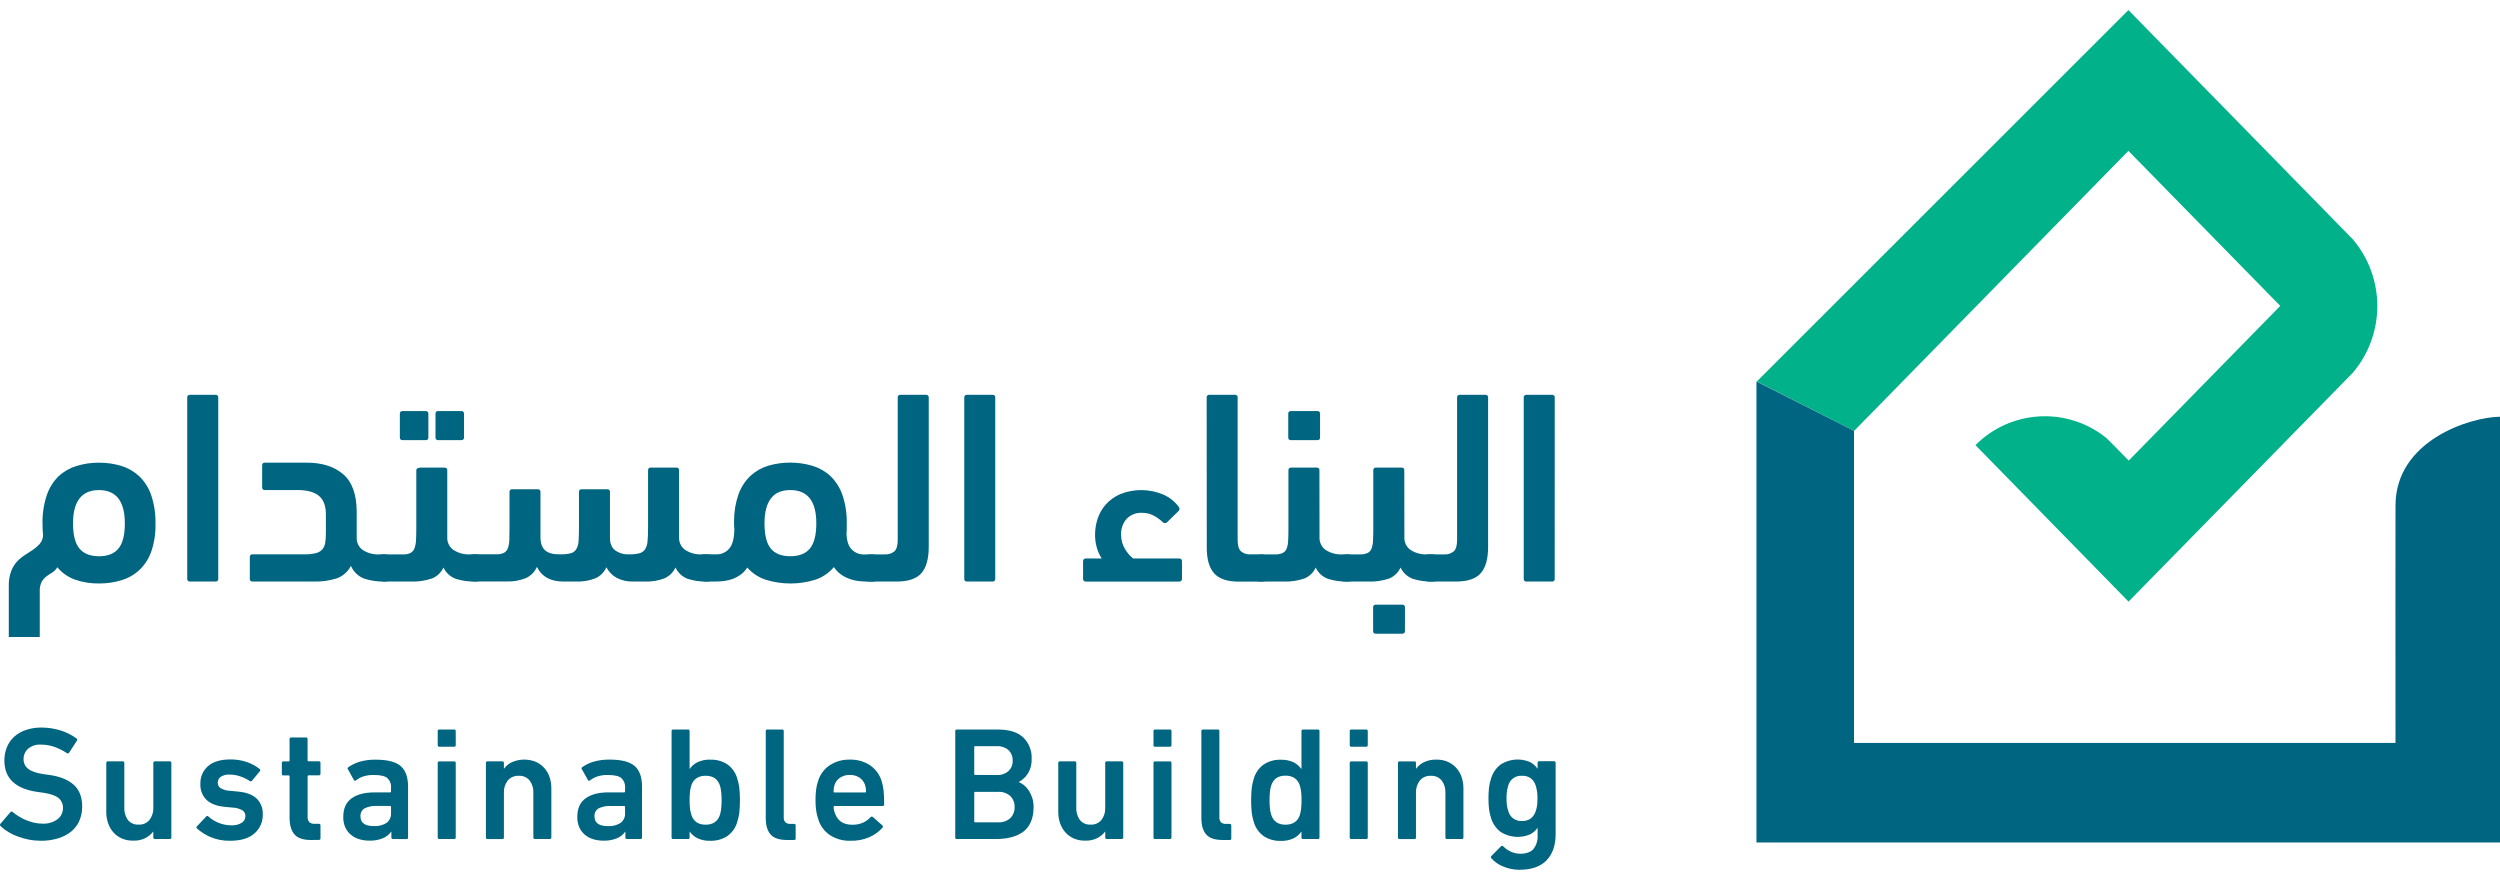 <svg width="124" height="44" viewBox="0 0 124 44" fill="none" xmlns="http://www.w3.org/2000/svg">
<g id="Layer 2">
<g id="Layer 1">
<path id="Vector" d="M91.966 21.37L105.569 7.482L113.101 15.173L105.584 22.846C104.755 21.999 104.516 21.757 104.45 21.704C103.515 20.958 102.338 20.584 101.145 20.654C99.951 20.723 98.825 21.231 97.983 22.08L105.576 29.84L116.685 18.504C117.478 17.579 117.915 16.399 117.915 15.179C117.915 13.959 117.478 12.779 116.685 11.854L105.569 0.5L87.137 18.923L91.967 21.37" fill="#00B189"/>
<path id="Vector_2" d="M118.817 25.077C118.817 25.255 118.808 34.53 118.817 36.848H91.96V21.369L87.12 18.922V41.786H124.001V20.669C122.497 20.687 118.817 21.861 118.817 25.077Z" fill="#006580"/>
<path id="Vector_3" d="M4.91 28.94C4.505 28.946 4.103 28.882 3.721 28.749C3.378 28.627 3.075 28.416 2.843 28.136C2.78 28.244 2.691 28.336 2.584 28.402C2.486 28.46 2.391 28.523 2.299 28.592C2.205 28.664 2.127 28.755 2.067 28.858C1.996 29.006 1.963 29.17 1.972 29.334V31.595H0.436V29.049C0.43 28.801 0.471 28.555 0.557 28.323C0.625 28.144 0.727 27.98 0.856 27.84C0.974 27.717 1.107 27.609 1.251 27.52C1.391 27.434 1.523 27.347 1.645 27.262C1.762 27.181 1.87 27.087 1.966 26.982C2.066 26.866 2.126 26.72 2.136 26.567C2.127 26.477 2.119 26.384 2.116 26.288C2.112 26.192 2.109 26.091 2.109 25.981C2.097 25.5 2.168 25.02 2.32 24.564C2.438 24.209 2.638 23.887 2.904 23.624C3.158 23.388 3.463 23.213 3.794 23.113C4.156 23.001 4.532 22.946 4.91 22.949C5.288 22.946 5.664 23.001 6.026 23.113C6.358 23.215 6.663 23.392 6.916 23.63C7.181 23.891 7.382 24.211 7.501 24.564C7.652 25.02 7.723 25.499 7.712 25.98C7.724 26.443 7.654 26.905 7.507 27.345C7.389 27.69 7.191 28.003 6.929 28.257C6.676 28.496 6.37 28.674 6.037 28.776C5.672 28.887 5.292 28.943 4.91 28.94ZM4.91 24.308C4.475 24.308 4.151 24.45 3.938 24.731C3.725 25.011 3.622 25.421 3.622 25.957C3.622 26.539 3.728 26.956 3.942 27.209C4.154 27.463 4.479 27.59 4.914 27.59C5.348 27.59 5.671 27.461 5.88 27.202C6.089 26.944 6.192 26.529 6.192 25.957C6.19 24.859 5.763 24.309 4.91 24.308Z" fill="#006580"/>
<path id="Vector_4" d="M10.825 28.708C10.827 28.727 10.825 28.745 10.819 28.763C10.814 28.781 10.804 28.797 10.791 28.81C10.778 28.823 10.762 28.833 10.744 28.839C10.726 28.845 10.708 28.847 10.689 28.845H9.424C9.405 28.847 9.386 28.846 9.369 28.84C9.351 28.834 9.335 28.824 9.322 28.811C9.308 28.797 9.298 28.781 9.292 28.763C9.286 28.746 9.285 28.727 9.287 28.708V19.72C9.285 19.701 9.286 19.682 9.292 19.665C9.298 19.647 9.308 19.631 9.322 19.617C9.335 19.604 9.351 19.594 9.369 19.588C9.386 19.582 9.405 19.581 9.424 19.583H10.689C10.708 19.581 10.726 19.583 10.744 19.589C10.762 19.595 10.778 19.605 10.791 19.618C10.804 19.631 10.814 19.647 10.819 19.665C10.825 19.683 10.827 19.701 10.825 19.72V28.708Z" fill="#006580"/>
<path id="Vector_5" d="M13.139 24.307C13.121 24.309 13.102 24.308 13.085 24.302C13.067 24.296 13.051 24.286 13.038 24.273C13.025 24.26 13.015 24.244 13.008 24.226C13.002 24.209 13.001 24.19 13.003 24.172V23.083C13 23.065 13.002 23.046 13.008 23.028C13.014 23.01 13.024 22.994 13.037 22.981C13.05 22.968 13.067 22.957 13.084 22.951C13.102 22.946 13.121 22.944 13.139 22.947H15.207C15.968 22.947 16.571 23.137 17.018 23.518C17.465 23.9 17.689 24.522 17.692 25.384V26.665C17.687 26.784 17.711 26.902 17.763 27.009C17.815 27.116 17.893 27.208 17.99 27.277C18.232 27.435 18.518 27.512 18.806 27.496H19.038C19.113 27.49 19.188 27.5 19.259 27.526C19.329 27.552 19.393 27.593 19.447 27.646C19.537 27.745 19.582 27.913 19.582 28.149C19.582 28.412 19.538 28.594 19.453 28.694C19.399 28.748 19.334 28.789 19.262 28.815C19.19 28.841 19.114 28.851 19.038 28.844C18.703 28.851 18.37 28.8 18.052 28.694C17.908 28.638 17.777 28.554 17.666 28.446C17.555 28.338 17.466 28.21 17.406 28.068C17.258 28.355 17.008 28.576 16.705 28.687C16.338 28.802 15.955 28.856 15.57 28.844H12.527C12.509 28.847 12.49 28.845 12.472 28.839C12.454 28.833 12.438 28.823 12.425 28.81C12.412 28.797 12.402 28.78 12.396 28.763C12.39 28.745 12.388 28.726 12.391 28.707V27.631C12.388 27.613 12.39 27.594 12.396 27.576C12.402 27.559 12.412 27.543 12.426 27.53C12.439 27.516 12.455 27.507 12.473 27.501C12.49 27.495 12.509 27.493 12.527 27.496H15.063C15.259 27.501 15.456 27.482 15.648 27.441C15.775 27.415 15.891 27.351 15.981 27.258C16.061 27.163 16.113 27.047 16.131 26.924C16.155 26.757 16.167 26.588 16.164 26.419V25.505C16.164 25.088 16.044 24.78 15.818 24.593C15.592 24.407 15.239 24.307 14.777 24.307H13.139Z" fill="#006580"/>
<path id="Vector_6" d="M21.994 28.15C21.881 28.401 21.674 28.597 21.417 28.695C21.082 28.807 20.729 28.858 20.376 28.845H19.112C18.964 28.856 18.818 28.81 18.704 28.716C18.613 28.629 18.567 28.46 18.567 28.204C18.567 27.949 18.611 27.758 18.697 27.653C18.75 27.597 18.815 27.555 18.887 27.527C18.958 27.5 19.035 27.49 19.112 27.497H19.996C20.125 27.504 20.254 27.478 20.37 27.422C20.459 27.369 20.526 27.287 20.56 27.19C20.606 27.058 20.632 26.921 20.635 26.781C20.644 26.614 20.649 26.407 20.649 26.162V23.329C20.647 23.305 20.654 23.281 20.667 23.261C20.68 23.242 20.7 23.227 20.723 23.22C20.773 23.202 20.826 23.193 20.88 23.193H22.05C22.068 23.191 22.087 23.193 22.104 23.199C22.122 23.205 22.138 23.215 22.151 23.228C22.164 23.241 22.174 23.257 22.18 23.274C22.186 23.292 22.188 23.31 22.185 23.329V26.652C22.18 26.774 22.205 26.895 22.258 27.004C22.312 27.114 22.392 27.208 22.492 27.278C22.736 27.436 23.024 27.512 23.314 27.497H23.55C23.625 27.491 23.7 27.502 23.77 27.527C23.84 27.553 23.904 27.594 23.958 27.647C24.063 27.793 24.111 27.971 24.094 28.15C24.094 28.414 24.051 28.595 23.965 28.695C23.911 28.749 23.846 28.79 23.774 28.816C23.702 28.842 23.626 28.852 23.55 28.845C23.237 28.851 22.925 28.807 22.626 28.716C22.488 28.668 22.362 28.594 22.253 28.497C22.145 28.399 22.057 28.282 21.994 28.15ZM19.968 21.831C19.95 21.833 19.931 21.831 19.914 21.825C19.896 21.819 19.88 21.809 19.867 21.796C19.854 21.783 19.844 21.767 19.838 21.75C19.832 21.732 19.831 21.713 19.833 21.695V20.523C19.831 20.505 19.832 20.486 19.838 20.469C19.844 20.451 19.854 20.435 19.867 20.422C19.88 20.409 19.896 20.399 19.914 20.393C19.931 20.387 19.95 20.386 19.968 20.388H21.11C21.129 20.385 21.148 20.387 21.165 20.393C21.183 20.399 21.199 20.409 21.212 20.422C21.225 20.435 21.235 20.451 21.241 20.468C21.247 20.486 21.249 20.505 21.247 20.523V21.695C21.249 21.713 21.247 21.732 21.241 21.75C21.235 21.767 21.225 21.784 21.212 21.797C21.199 21.81 21.183 21.82 21.165 21.826C21.148 21.831 21.129 21.833 21.11 21.831H19.968ZM21.736 21.831C21.718 21.833 21.699 21.831 21.681 21.825C21.664 21.819 21.648 21.809 21.635 21.796C21.622 21.783 21.612 21.767 21.606 21.75C21.6 21.732 21.598 21.713 21.601 21.695V20.523C21.598 20.505 21.6 20.486 21.606 20.469C21.612 20.451 21.622 20.435 21.635 20.422C21.648 20.409 21.664 20.399 21.681 20.393C21.699 20.387 21.718 20.386 21.736 20.388H22.88C22.898 20.386 22.916 20.387 22.934 20.393C22.951 20.399 22.967 20.409 22.98 20.422C22.993 20.435 23.003 20.451 23.009 20.469C23.015 20.486 23.017 20.505 23.015 20.523V21.695C23.017 21.713 23.015 21.732 23.009 21.75C23.003 21.767 22.993 21.783 22.98 21.796C22.967 21.809 22.951 21.819 22.934 21.825C22.916 21.831 22.898 21.833 22.88 21.831H21.736Z" fill="#006580"/>
<path id="Vector_7" d="M26.808 26.651C26.808 26.942 26.883 27.155 27.033 27.292C27.183 27.429 27.42 27.496 27.746 27.496C27.927 27.501 28.107 27.485 28.284 27.448C28.343 27.436 28.4 27.413 28.45 27.379C28.5 27.345 28.543 27.302 28.576 27.251C28.649 27.127 28.691 26.986 28.697 26.842C28.71 26.67 28.717 26.438 28.717 26.148V24.404C28.715 24.386 28.716 24.367 28.722 24.349C28.728 24.331 28.738 24.315 28.751 24.302C28.765 24.289 28.781 24.279 28.799 24.273C28.816 24.267 28.835 24.265 28.854 24.268H30.118C30.137 24.265 30.155 24.267 30.173 24.273C30.191 24.279 30.207 24.289 30.22 24.302C30.233 24.315 30.244 24.331 30.249 24.349C30.255 24.367 30.257 24.386 30.254 24.404V26.679C30.254 26.96 30.341 27.166 30.513 27.298C30.711 27.438 30.95 27.508 31.193 27.496C31.361 27.5 31.53 27.484 31.695 27.448C31.813 27.422 31.917 27.355 31.988 27.258C32.065 27.135 32.11 26.994 32.118 26.849C32.136 26.672 32.144 26.443 32.144 26.161V23.328C32.142 23.309 32.144 23.291 32.15 23.273C32.156 23.256 32.166 23.24 32.179 23.226C32.192 23.213 32.208 23.203 32.226 23.198C32.243 23.192 32.262 23.19 32.281 23.193H33.545C33.563 23.19 33.582 23.192 33.6 23.198C33.617 23.203 33.633 23.213 33.647 23.226C33.66 23.24 33.67 23.256 33.676 23.273C33.682 23.291 33.684 23.309 33.681 23.328V26.651C33.676 26.773 33.701 26.894 33.754 27.003C33.807 27.113 33.888 27.207 33.987 27.277C34.232 27.435 34.52 27.512 34.81 27.496H35.041C35.116 27.491 35.191 27.501 35.261 27.527C35.332 27.553 35.396 27.593 35.449 27.646C35.554 27.792 35.602 27.971 35.586 28.149C35.586 28.413 35.54 28.594 35.449 28.695C35.396 28.747 35.332 28.788 35.261 28.814C35.191 28.84 35.116 28.85 35.041 28.845C34.73 28.851 34.42 28.807 34.123 28.715C33.85 28.616 33.628 28.412 33.504 28.149C33.392 28.39 33.196 28.581 32.953 28.687C32.645 28.804 32.316 28.857 31.987 28.845H31.397C31.116 28.853 30.837 28.79 30.588 28.661C30.369 28.541 30.19 28.358 30.077 28.136C29.968 28.382 29.772 28.578 29.526 28.687C29.216 28.805 28.886 28.858 28.554 28.845H27.951C27.306 28.845 26.867 28.603 26.632 28.119C26.522 28.365 26.327 28.562 26.084 28.675C25.775 28.797 25.444 28.854 25.111 28.84H23.638C23.548 28.84 23.457 28.835 23.367 28.825C23.293 28.82 23.222 28.794 23.163 28.75C23.104 28.703 23.062 28.639 23.042 28.567C23.01 28.456 22.997 28.341 23.001 28.227C23.001 27.955 23.044 27.764 23.13 27.655C23.181 27.597 23.246 27.552 23.318 27.524C23.39 27.496 23.467 27.485 23.544 27.491H24.631C24.76 27.499 24.889 27.473 25.005 27.416C25.096 27.361 25.163 27.275 25.196 27.175C25.24 27.04 25.263 26.9 25.264 26.759C25.264 26.59 25.271 26.384 25.271 26.14V24.404C25.268 24.386 25.27 24.367 25.276 24.349C25.282 24.332 25.292 24.316 25.305 24.302C25.318 24.289 25.334 24.279 25.351 24.273C25.369 24.267 25.388 24.265 25.406 24.268H26.672C26.69 24.265 26.709 24.267 26.726 24.273C26.744 24.279 26.76 24.289 26.773 24.302C26.786 24.316 26.796 24.332 26.802 24.349C26.808 24.367 26.809 24.386 26.807 24.404L26.808 26.651Z" fill="#006580"/>
<path id="Vector_8" d="M36.41 25.846C36.407 25.39 36.483 24.936 36.634 24.505C36.758 24.164 36.958 23.857 37.219 23.605C37.47 23.374 37.77 23.201 38.097 23.101C38.821 22.891 39.591 22.893 40.314 23.108C40.646 23.211 40.95 23.388 41.204 23.626C41.47 23.889 41.67 24.211 41.789 24.566C41.94 25.022 42.011 25.501 41.999 25.982V26.224C42 26.298 41.995 26.373 41.986 26.447C41.996 26.829 42.084 27.099 42.252 27.259C42.328 27.335 42.417 27.396 42.516 27.437C42.615 27.479 42.722 27.5 42.829 27.5H43.224C43.299 27.495 43.374 27.505 43.444 27.531C43.515 27.557 43.579 27.598 43.632 27.651C43.723 27.75 43.767 27.918 43.767 28.154C43.767 28.417 43.725 28.599 43.638 28.699C43.584 28.753 43.519 28.794 43.448 28.82C43.376 28.846 43.3 28.856 43.224 28.849C43.069 28.849 42.909 28.849 42.741 28.834C42.57 28.826 42.401 28.796 42.237 28.746C42.069 28.696 41.909 28.623 41.762 28.528C41.602 28.423 41.466 28.287 41.361 28.127C41.118 28.416 40.8 28.633 40.443 28.753C39.639 29.004 38.778 29.004 37.975 28.753C37.622 28.638 37.307 28.429 37.063 28.149C36.979 28.287 36.868 28.408 36.737 28.503C36.615 28.59 36.482 28.662 36.342 28.715C36.206 28.764 36.065 28.798 35.921 28.816C35.785 28.834 35.649 28.843 35.513 28.844H35.037C34.961 28.85 34.886 28.839 34.815 28.811C34.744 28.784 34.681 28.742 34.629 28.687C34.538 28.583 34.492 28.407 34.492 28.162C34.492 27.916 34.536 27.722 34.621 27.631C34.678 27.581 34.744 27.544 34.815 27.521C34.887 27.497 34.962 27.489 35.037 27.496H35.567C35.677 27.494 35.786 27.47 35.887 27.424C35.988 27.378 36.078 27.312 36.151 27.23C36.324 27.053 36.415 26.728 36.424 26.256C36.415 26.189 36.41 26.12 36.41 26.052V25.846ZM39.198 24.307C38.763 24.307 38.441 24.448 38.232 24.729C38.023 25.009 37.919 25.419 37.919 25.955C37.919 26.537 38.023 26.955 38.231 27.208C38.438 27.461 38.76 27.588 39.197 27.589C39.641 27.589 39.968 27.459 40.176 27.201C40.385 26.942 40.489 26.527 40.489 25.955C40.49 24.857 40.059 24.308 39.198 24.307Z" fill="#006580"/>
<path id="Vector_9" d="M43.209 28.845C43.061 28.856 42.915 28.81 42.8 28.715C42.71 28.628 42.664 28.454 42.664 28.191C42.664 27.927 42.708 27.758 42.793 27.652C42.846 27.597 42.911 27.554 42.983 27.527C43.055 27.5 43.132 27.49 43.209 27.497H43.875C43.964 27.504 44.054 27.494 44.139 27.468C44.224 27.441 44.303 27.397 44.371 27.339C44.475 27.235 44.527 27.047 44.527 26.775V19.72C44.525 19.701 44.526 19.682 44.532 19.665C44.538 19.647 44.548 19.631 44.562 19.617C44.575 19.604 44.591 19.594 44.609 19.588C44.626 19.582 44.645 19.581 44.664 19.583H45.928C45.947 19.581 45.965 19.582 45.983 19.588C46.001 19.594 46.017 19.604 46.03 19.617C46.044 19.631 46.053 19.647 46.059 19.665C46.065 19.682 46.067 19.701 46.065 19.72V27.129C46.065 27.719 45.944 28.152 45.702 28.429C45.461 28.705 45.053 28.844 44.478 28.845H43.209Z" fill="#006580"/>
<path id="Vector_10" d="M49.364 28.708C49.367 28.727 49.365 28.745 49.359 28.763C49.353 28.781 49.344 28.797 49.331 28.81C49.317 28.823 49.301 28.833 49.284 28.839C49.266 28.845 49.248 28.847 49.229 28.845H47.965C47.946 28.847 47.927 28.846 47.91 28.84C47.892 28.834 47.876 28.824 47.862 28.811C47.849 28.797 47.839 28.781 47.833 28.763C47.827 28.746 47.826 28.727 47.828 28.708V19.72C47.826 19.701 47.827 19.682 47.833 19.665C47.839 19.647 47.849 19.631 47.862 19.617C47.876 19.604 47.892 19.594 47.91 19.588C47.927 19.582 47.946 19.581 47.965 19.583H49.229C49.248 19.581 49.266 19.583 49.284 19.589C49.301 19.595 49.317 19.605 49.331 19.618C49.344 19.631 49.353 19.647 49.359 19.665C49.365 19.683 49.367 19.701 49.364 19.72V28.708Z" fill="#006580"/>
<path id="Vector_11" d="M54.645 27.701C54.539 27.536 54.458 27.357 54.403 27.169C54.342 26.951 54.312 26.727 54.315 26.501C54.317 26.237 54.36 25.976 54.444 25.726C54.529 25.464 54.669 25.222 54.852 25.017C55.051 24.798 55.295 24.625 55.566 24.507C56.256 24.233 57.025 24.243 57.708 24.534C58.008 24.666 58.268 24.874 58.463 25.138C58.499 25.193 58.512 25.234 58.504 25.259C58.494 25.288 58.48 25.315 58.463 25.34L57.892 25.899C57.878 25.914 57.861 25.926 57.843 25.935C57.824 25.943 57.804 25.947 57.783 25.947C57.763 25.947 57.742 25.943 57.724 25.935C57.705 25.926 57.688 25.914 57.674 25.899C57.534 25.766 57.376 25.653 57.205 25.565C57.03 25.477 56.836 25.433 56.641 25.436C56.5 25.428 56.358 25.45 56.227 25.502C56.096 25.554 55.977 25.634 55.879 25.736C55.692 25.95 55.595 26.228 55.607 26.512C55.602 26.768 55.67 27.02 55.804 27.238C55.909 27.415 56.044 27.572 56.205 27.701H58.491C58.581 27.701 58.626 27.75 58.626 27.849V28.696C58.626 28.795 58.581 28.846 58.491 28.846H53.856C53.766 28.846 53.72 28.795 53.72 28.696V27.849C53.72 27.75 53.766 27.701 53.856 27.701H54.645Z" fill="#006580"/>
<path id="Vector_12" d="M59.851 19.72C59.848 19.701 59.85 19.683 59.856 19.665C59.862 19.647 59.871 19.631 59.885 19.618C59.898 19.605 59.914 19.595 59.931 19.589C59.949 19.582 59.968 19.581 59.986 19.583H61.252C61.27 19.581 61.289 19.582 61.306 19.589C61.324 19.595 61.34 19.605 61.353 19.618C61.366 19.631 61.376 19.647 61.382 19.665C61.388 19.683 61.389 19.701 61.387 19.72V26.774C61.387 27.047 61.439 27.235 61.544 27.339C61.612 27.397 61.691 27.441 61.776 27.468C61.861 27.495 61.951 27.504 62.04 27.496H62.516C62.591 27.491 62.667 27.502 62.737 27.529C62.808 27.556 62.872 27.598 62.924 27.652C63.014 27.758 63.06 27.936 63.06 28.191C63.06 28.472 63.017 28.651 62.931 28.729C62.812 28.818 62.664 28.861 62.516 28.849H61.441C60.871 28.849 60.463 28.711 60.218 28.433C59.972 28.156 59.852 27.723 59.856 27.134L59.851 19.72Z" fill="#006580"/>
<path id="Vector_13" d="M65.448 26.652C65.443 26.773 65.468 26.895 65.521 27.004C65.575 27.114 65.655 27.208 65.754 27.278C65.998 27.436 66.286 27.512 66.576 27.497H66.808C66.883 27.491 66.958 27.502 67.028 27.528C67.099 27.553 67.163 27.594 67.216 27.647C67.307 27.746 67.352 27.914 67.352 28.15C67.352 28.414 67.308 28.595 67.222 28.695C67.168 28.749 67.103 28.79 67.032 28.816C66.96 28.842 66.884 28.852 66.808 28.845C66.495 28.851 66.183 28.807 65.883 28.716C65.746 28.668 65.621 28.593 65.513 28.496C65.406 28.399 65.319 28.281 65.258 28.15C65.147 28.398 64.944 28.594 64.692 28.695C64.362 28.808 64.014 28.858 63.666 28.845H62.591C62.45 28.854 62.308 28.823 62.183 28.756C62.094 28.698 62.048 28.568 62.048 28.368C62.045 28.159 62.089 27.952 62.177 27.763C62.213 27.68 62.274 27.611 62.35 27.564C62.427 27.516 62.516 27.493 62.606 27.498H63.258C63.382 27.503 63.506 27.48 63.62 27.429C63.711 27.384 63.782 27.307 63.818 27.212C63.864 27.085 63.889 26.952 63.892 26.817C63.902 26.653 63.906 26.455 63.906 26.213V23.329C63.904 23.31 63.906 23.292 63.912 23.274C63.918 23.257 63.928 23.241 63.941 23.228C63.954 23.215 63.97 23.205 63.987 23.199C64.005 23.193 64.023 23.191 64.042 23.193H65.307C65.326 23.191 65.344 23.192 65.362 23.198C65.38 23.204 65.396 23.214 65.409 23.227C65.422 23.24 65.432 23.256 65.438 23.274C65.444 23.291 65.446 23.31 65.444 23.329L65.448 26.652ZM64.033 21.831C64.015 21.833 63.996 21.831 63.978 21.826C63.961 21.82 63.945 21.81 63.931 21.797C63.918 21.784 63.908 21.767 63.902 21.75C63.896 21.732 63.894 21.713 63.897 21.695V20.523C63.894 20.505 63.896 20.486 63.902 20.468C63.908 20.451 63.918 20.435 63.931 20.422C63.945 20.409 63.961 20.399 63.978 20.393C63.996 20.387 64.015 20.385 64.033 20.388H65.339C65.357 20.385 65.376 20.387 65.393 20.393C65.411 20.399 65.427 20.409 65.44 20.422C65.454 20.435 65.463 20.451 65.469 20.468C65.475 20.486 65.477 20.505 65.475 20.523V21.695C65.477 21.713 65.475 21.732 65.469 21.75C65.463 21.767 65.454 21.784 65.44 21.797C65.427 21.81 65.411 21.82 65.393 21.826C65.376 21.831 65.357 21.833 65.339 21.831H64.033Z" fill="#006580"/>
<path id="Vector_14" d="M69.657 26.651C69.652 26.773 69.677 26.894 69.73 27.003C69.784 27.113 69.864 27.207 69.963 27.277C70.208 27.435 70.496 27.512 70.787 27.496H71.017C71.092 27.491 71.167 27.501 71.237 27.527C71.308 27.553 71.372 27.593 71.425 27.646C71.53 27.792 71.579 27.971 71.562 28.149C71.562 28.413 71.518 28.594 71.433 28.695C71.378 28.748 71.313 28.79 71.241 28.815C71.17 28.841 71.093 28.851 71.017 28.845C70.704 28.85 70.392 28.807 70.092 28.715C69.956 28.667 69.83 28.592 69.723 28.495C69.615 28.398 69.528 28.28 69.467 28.149C69.356 28.397 69.154 28.592 68.903 28.695C68.573 28.807 68.225 28.858 67.876 28.845H66.802C66.66 28.854 66.518 28.823 66.394 28.755C66.303 28.697 66.257 28.568 66.257 28.367C66.254 28.158 66.298 27.951 66.386 27.762C66.422 27.68 66.483 27.61 66.559 27.563C66.636 27.516 66.725 27.493 66.815 27.497H67.468C67.593 27.502 67.716 27.479 67.83 27.429C67.921 27.384 67.991 27.306 68.027 27.211C68.073 27.084 68.099 26.951 68.102 26.817C68.111 26.652 68.115 26.454 68.115 26.212V23.328C68.113 23.309 68.115 23.291 68.121 23.273C68.127 23.256 68.137 23.24 68.15 23.226C68.163 23.213 68.179 23.203 68.197 23.198C68.215 23.192 68.233 23.19 68.252 23.193H69.516C69.535 23.19 69.553 23.192 69.571 23.198C69.589 23.203 69.605 23.213 69.618 23.226C69.631 23.24 69.641 23.256 69.647 23.273C69.653 23.291 69.655 23.309 69.653 23.328L69.657 26.651ZM68.243 31.432C68.225 31.435 68.206 31.433 68.188 31.427C68.171 31.421 68.154 31.411 68.141 31.398C68.128 31.385 68.118 31.369 68.112 31.351C68.106 31.333 68.104 31.314 68.107 31.296V30.126C68.105 30.108 68.106 30.089 68.112 30.072C68.118 30.054 68.129 30.038 68.142 30.025C68.155 30.012 68.171 30.002 68.189 29.996C68.206 29.99 68.225 29.988 68.243 29.991H69.552C69.57 29.989 69.589 29.991 69.606 29.997C69.623 30.003 69.639 30.013 69.652 30.026C69.664 30.04 69.674 30.055 69.68 30.073C69.686 30.09 69.688 30.108 69.685 30.126V31.298C69.687 31.316 69.685 31.334 69.679 31.352C69.674 31.369 69.664 31.384 69.651 31.397C69.638 31.41 69.623 31.42 69.606 31.426C69.589 31.432 69.57 31.434 69.552 31.432H68.243Z" fill="#006580"/>
<path id="Vector_15" d="M70.954 28.845C70.806 28.856 70.66 28.81 70.546 28.715C70.455 28.628 70.409 28.454 70.409 28.191C70.409 27.927 70.453 27.758 70.538 27.652C70.591 27.597 70.656 27.554 70.728 27.527C70.8 27.5 70.877 27.49 70.954 27.497H71.62C71.709 27.504 71.799 27.494 71.884 27.468C71.969 27.441 72.048 27.397 72.117 27.339C72.221 27.235 72.272 27.047 72.272 26.775V19.72C72.27 19.701 72.272 19.682 72.277 19.665C72.283 19.647 72.293 19.631 72.307 19.617C72.32 19.604 72.336 19.594 72.354 19.588C72.371 19.582 72.39 19.581 72.409 19.583H73.673C73.692 19.581 73.711 19.582 73.728 19.588C73.746 19.594 73.762 19.604 73.775 19.617C73.789 19.631 73.799 19.647 73.805 19.665C73.811 19.682 73.812 19.701 73.81 19.72V27.129C73.81 27.719 73.689 28.152 73.447 28.429C73.206 28.705 72.794 28.844 72.213 28.845H70.954Z" fill="#006580"/>
<path id="Vector_16" d="M77.113 28.708C77.116 28.727 77.114 28.746 77.108 28.763C77.102 28.781 77.092 28.797 77.079 28.811C77.066 28.824 77.05 28.834 77.032 28.84C77.014 28.846 76.995 28.847 76.977 28.845H75.714C75.695 28.847 75.676 28.846 75.659 28.84C75.641 28.834 75.625 28.824 75.612 28.811C75.598 28.797 75.588 28.781 75.582 28.763C75.576 28.746 75.575 28.727 75.577 28.708V19.72C75.575 19.701 75.576 19.682 75.582 19.665C75.588 19.647 75.598 19.631 75.612 19.617C75.625 19.604 75.641 19.594 75.659 19.588C75.676 19.582 75.695 19.581 75.714 19.583H76.978C76.997 19.581 77.016 19.582 77.033 19.588C77.051 19.594 77.067 19.604 77.08 19.617C77.094 19.631 77.104 19.647 77.109 19.665C77.115 19.682 77.117 19.701 77.115 19.72L77.113 28.708Z" fill="#006580"/>
<path id="Vector_17" d="M2.031 41.702C1.833 41.702 1.635 41.684 1.44 41.646C1.254 41.61 1.071 41.559 0.893 41.494C0.725 41.434 0.564 41.358 0.41 41.266C0.276 41.185 0.15 41.091 0.036 40.983C-0.006 40.94 -0.011 40.9 0.02 40.862L0.515 40.285C0.521 40.275 0.529 40.267 0.538 40.261C0.547 40.255 0.558 40.252 0.569 40.251C0.58 40.25 0.591 40.252 0.601 40.256C0.611 40.261 0.62 40.267 0.626 40.276C0.719 40.351 0.816 40.421 0.918 40.484C1.029 40.555 1.147 40.616 1.269 40.668C1.397 40.722 1.529 40.766 1.664 40.8C1.807 40.835 1.954 40.853 2.102 40.852C2.371 40.869 2.638 40.791 2.856 40.632C2.941 40.565 3.01 40.48 3.056 40.382C3.103 40.285 3.126 40.177 3.124 40.069C3.126 39.978 3.108 39.886 3.07 39.803C3.033 39.719 2.977 39.645 2.908 39.586C2.764 39.465 2.507 39.371 2.135 39.318L1.847 39.278C1.321 39.203 0.918 39.039 0.64 38.786C0.361 38.533 0.22 38.18 0.217 37.728C0.214 37.498 0.257 37.27 0.344 37.057C0.425 36.859 0.549 36.682 0.706 36.538C0.874 36.39 1.071 36.277 1.285 36.207C1.53 36.125 1.788 36.084 2.047 36.086C2.374 36.085 2.7 36.135 3.013 36.233C3.294 36.321 3.56 36.454 3.797 36.629C3.806 36.635 3.813 36.643 3.819 36.652C3.824 36.661 3.828 36.671 3.829 36.682C3.831 36.692 3.83 36.703 3.827 36.713C3.825 36.724 3.82 36.733 3.813 36.741L3.43 37.331C3.425 37.341 3.418 37.35 3.41 37.356C3.401 37.363 3.391 37.368 3.381 37.37C3.37 37.372 3.359 37.372 3.348 37.37C3.338 37.367 3.328 37.362 3.319 37.356C3.118 37.223 2.901 37.115 2.673 37.036C2.462 36.967 2.241 36.932 2.019 36.932C1.79 36.918 1.564 36.993 1.388 37.141C1.316 37.207 1.26 37.288 1.222 37.378C1.184 37.468 1.166 37.565 1.169 37.663C1.168 37.753 1.188 37.842 1.226 37.923C1.265 38.004 1.322 38.075 1.392 38.131C1.541 38.255 1.799 38.344 2.166 38.398L2.454 38.438C2.98 38.513 3.382 38.677 3.661 38.929C3.94 39.181 4.078 39.542 4.076 40.011C4.078 40.241 4.034 40.469 3.948 40.682C3.865 40.889 3.732 41.073 3.562 41.218C3.373 41.376 3.154 41.495 2.92 41.57C2.632 41.661 2.332 41.706 2.031 41.702Z" fill="#006580"/>
<path id="Vector_18" d="M7.684 41.614C7.673 41.615 7.662 41.614 7.651 41.611C7.641 41.607 7.631 41.601 7.624 41.593C7.616 41.585 7.61 41.576 7.607 41.565C7.603 41.555 7.602 41.544 7.604 41.533V41.251H7.596C7.488 41.386 7.353 41.496 7.201 41.575C7.012 41.664 6.805 41.705 6.597 41.696C6.407 41.7 6.218 41.663 6.043 41.588C5.884 41.52 5.742 41.417 5.627 41.288C5.511 41.157 5.421 41.004 5.364 40.837C5.301 40.654 5.27 40.461 5.272 40.267V37.843C5.271 37.832 5.272 37.821 5.275 37.811C5.278 37.8 5.284 37.791 5.292 37.783C5.3 37.775 5.309 37.769 5.32 37.766C5.33 37.762 5.341 37.761 5.352 37.762H6.086C6.097 37.761 6.108 37.762 6.119 37.766C6.129 37.769 6.138 37.775 6.146 37.783C6.154 37.791 6.16 37.8 6.163 37.811C6.166 37.821 6.167 37.832 6.166 37.843V40.063C6.156 40.279 6.218 40.492 6.341 40.668C6.406 40.748 6.489 40.811 6.584 40.851C6.679 40.892 6.782 40.908 6.884 40.9C6.985 40.906 7.085 40.888 7.177 40.847C7.269 40.807 7.35 40.746 7.414 40.668C7.545 40.498 7.613 40.287 7.605 40.072V37.843C7.604 37.832 7.605 37.821 7.608 37.811C7.611 37.8 7.617 37.791 7.625 37.783C7.633 37.775 7.642 37.769 7.652 37.766C7.663 37.762 7.674 37.761 7.685 37.762H8.419C8.43 37.761 8.441 37.762 8.451 37.766C8.462 37.769 8.471 37.775 8.479 37.783C8.487 37.791 8.493 37.8 8.496 37.811C8.499 37.821 8.5 37.832 8.499 37.843V41.533C8.5 41.544 8.499 41.555 8.496 41.565C8.493 41.576 8.487 41.585 8.479 41.593C8.471 41.601 8.462 41.607 8.451 41.611C8.441 41.614 8.43 41.615 8.419 41.614H7.684Z" fill="#006580"/>
<path id="Vector_19" d="M11.423 41.701C11.08 41.711 10.738 41.646 10.422 41.51C10.185 41.406 9.965 41.266 9.771 41.094C9.763 41.088 9.756 41.079 9.751 41.07C9.746 41.06 9.743 41.049 9.743 41.038C9.743 41.028 9.746 41.017 9.751 41.007C9.756 40.998 9.763 40.989 9.771 40.983L10.227 40.499C10.233 40.49 10.241 40.483 10.251 40.478C10.261 40.473 10.271 40.471 10.282 40.471C10.293 40.471 10.304 40.473 10.313 40.478C10.323 40.483 10.331 40.49 10.338 40.499C10.489 40.635 10.663 40.742 10.852 40.815C11.046 40.894 11.254 40.935 11.463 40.936C11.65 40.949 11.836 40.904 11.997 40.807C12.051 40.772 12.095 40.723 12.126 40.666C12.156 40.609 12.172 40.545 12.172 40.48C12.174 40.426 12.163 40.373 12.14 40.324C12.117 40.275 12.083 40.233 12.04 40.2C11.886 40.11 11.712 40.061 11.534 40.056L11.12 40.017C10.726 39.974 10.431 39.857 10.234 39.665C10.133 39.562 10.055 39.439 10.004 39.304C9.954 39.17 9.931 39.026 9.939 38.882C9.932 38.715 9.963 38.549 10.029 38.395C10.095 38.242 10.195 38.105 10.322 37.996C10.577 37.777 10.947 37.667 11.431 37.668C11.71 37.664 11.988 37.709 12.253 37.8C12.478 37.877 12.688 37.992 12.875 38.14C12.884 38.145 12.893 38.153 12.899 38.161C12.905 38.17 12.909 38.181 12.91 38.191C12.912 38.202 12.911 38.213 12.907 38.224C12.904 38.234 12.898 38.243 12.89 38.251L12.499 38.723C12.493 38.731 12.485 38.739 12.476 38.744C12.467 38.749 12.457 38.753 12.447 38.755C12.437 38.756 12.426 38.755 12.416 38.752C12.406 38.75 12.396 38.745 12.388 38.738C12.248 38.645 12.097 38.57 11.938 38.515C11.76 38.451 11.572 38.419 11.383 38.419C11.23 38.409 11.078 38.448 10.949 38.53C10.902 38.563 10.865 38.606 10.839 38.656C10.813 38.706 10.8 38.762 10.8 38.818C10.799 38.87 10.809 38.921 10.832 38.967C10.854 39.014 10.887 39.054 10.928 39.086C11.081 39.174 11.254 39.222 11.431 39.226L11.846 39.266C12.248 39.308 12.547 39.427 12.743 39.621C12.841 39.723 12.918 39.844 12.968 39.976C13.018 40.109 13.04 40.25 13.034 40.391C13.04 40.568 13.006 40.745 12.936 40.907C12.865 41.069 12.76 41.214 12.627 41.331C12.356 41.578 11.955 41.701 11.423 41.701Z" fill="#006580"/>
<path id="Vector_20" d="M15.428 41.664C15.04 41.664 14.765 41.571 14.604 41.384C14.441 41.198 14.362 40.915 14.362 40.538V38.509C14.363 38.502 14.363 38.495 14.361 38.489C14.358 38.483 14.355 38.477 14.35 38.472C14.345 38.468 14.34 38.464 14.333 38.462C14.327 38.46 14.32 38.459 14.314 38.461H14.059C14.048 38.462 14.037 38.461 14.027 38.458C14.016 38.454 14.007 38.449 13.999 38.441C13.991 38.433 13.986 38.423 13.982 38.413C13.979 38.403 13.978 38.392 13.979 38.381V37.846C13.978 37.835 13.979 37.824 13.982 37.814C13.986 37.803 13.991 37.794 13.999 37.786C14.007 37.778 14.016 37.772 14.027 37.769C14.037 37.765 14.048 37.764 14.059 37.765H14.314C14.32 37.766 14.327 37.766 14.333 37.764C14.339 37.762 14.345 37.758 14.35 37.754C14.354 37.749 14.358 37.743 14.36 37.737C14.362 37.731 14.363 37.724 14.362 37.718V36.659C14.361 36.648 14.361 36.637 14.365 36.626C14.368 36.616 14.374 36.606 14.382 36.599C14.39 36.591 14.399 36.585 14.409 36.582C14.42 36.578 14.431 36.577 14.442 36.579H15.176C15.187 36.577 15.198 36.578 15.208 36.582C15.219 36.585 15.228 36.591 15.236 36.599C15.244 36.606 15.249 36.616 15.253 36.626C15.256 36.637 15.257 36.648 15.256 36.659V37.713C15.255 37.72 15.255 37.726 15.258 37.733C15.26 37.739 15.263 37.744 15.268 37.749C15.273 37.753 15.278 37.757 15.285 37.759C15.291 37.761 15.297 37.761 15.304 37.76H15.816C15.827 37.759 15.838 37.76 15.848 37.764C15.859 37.767 15.868 37.773 15.876 37.781C15.884 37.789 15.889 37.798 15.893 37.809C15.896 37.819 15.897 37.831 15.896 37.841V38.376C15.897 38.387 15.896 38.398 15.893 38.408C15.889 38.419 15.884 38.428 15.876 38.436C15.868 38.444 15.859 38.45 15.848 38.453C15.838 38.456 15.827 38.457 15.816 38.456H15.306C15.3 38.455 15.293 38.455 15.287 38.457C15.28 38.459 15.275 38.463 15.27 38.468C15.265 38.472 15.262 38.478 15.26 38.484C15.258 38.491 15.257 38.497 15.258 38.504V40.501C15.252 40.551 15.257 40.603 15.272 40.652C15.287 40.701 15.312 40.746 15.346 40.785C15.424 40.842 15.52 40.869 15.617 40.861H15.816C15.827 40.859 15.838 40.86 15.848 40.864C15.859 40.867 15.868 40.873 15.876 40.881C15.884 40.888 15.889 40.898 15.893 40.908C15.896 40.919 15.897 40.93 15.896 40.941V41.579C15.897 41.59 15.896 41.601 15.893 41.611C15.889 41.622 15.884 41.631 15.876 41.639C15.868 41.647 15.859 41.653 15.848 41.656C15.838 41.66 15.827 41.661 15.816 41.659L15.428 41.664Z" fill="#006580"/>
<path id="Vector_21" d="M19.491 41.614C19.481 41.615 19.47 41.614 19.459 41.611C19.449 41.607 19.439 41.601 19.431 41.593C19.424 41.586 19.418 41.576 19.415 41.566C19.411 41.555 19.41 41.544 19.412 41.533V41.251H19.403C19.3 41.395 19.159 41.507 18.996 41.575C18.782 41.663 18.551 41.704 18.319 41.696C18.15 41.697 17.982 41.673 17.82 41.625C17.67 41.581 17.531 41.507 17.41 41.408C17.29 41.31 17.194 41.186 17.13 41.046C17.057 40.882 17.022 40.705 17.026 40.526C17.026 40.105 17.163 39.796 17.437 39.599C17.71 39.402 18.087 39.304 18.565 39.304H19.348C19.354 39.305 19.361 39.304 19.367 39.302C19.373 39.3 19.379 39.297 19.383 39.292C19.388 39.287 19.391 39.282 19.393 39.275C19.395 39.269 19.396 39.263 19.395 39.256V39.075C19.403 38.985 19.39 38.895 19.358 38.812C19.327 38.728 19.276 38.653 19.211 38.591C19.09 38.489 18.867 38.439 18.542 38.439C18.361 38.433 18.18 38.459 18.007 38.515C17.884 38.558 17.768 38.621 17.665 38.702C17.616 38.74 17.579 38.735 17.552 38.687L17.258 38.159C17.251 38.152 17.246 38.143 17.243 38.133C17.241 38.124 17.24 38.114 17.241 38.104C17.243 38.094 17.246 38.084 17.252 38.076C17.257 38.068 17.265 38.06 17.273 38.055C17.444 37.936 17.633 37.844 17.832 37.784C18.094 37.709 18.366 37.674 18.638 37.68C19.222 37.68 19.636 37.787 19.878 38C20.119 38.212 20.24 38.553 20.24 39.023V41.538C20.242 41.549 20.241 41.56 20.237 41.57C20.234 41.581 20.228 41.59 20.22 41.598C20.213 41.606 20.203 41.612 20.193 41.616C20.182 41.619 20.171 41.62 20.16 41.619L19.491 41.614ZM18.542 40.974C18.765 40.988 18.987 40.933 19.176 40.815C19.251 40.757 19.31 40.681 19.348 40.594C19.386 40.508 19.402 40.413 19.395 40.319V40.024C19.396 40.017 19.395 40.011 19.393 40.005C19.391 39.998 19.388 39.993 19.383 39.988C19.379 39.983 19.373 39.98 19.367 39.978C19.361 39.975 19.354 39.975 19.348 39.975H18.709C18.492 39.96 18.274 40.001 18.079 40.096C18.013 40.138 17.959 40.197 17.924 40.267C17.889 40.336 17.874 40.414 17.879 40.492C17.879 40.813 18.1 40.974 18.542 40.974Z" fill="#006580"/>
<path id="Vector_22" d="M21.79 37.038C21.78 37.04 21.768 37.039 21.758 37.035C21.748 37.032 21.738 37.026 21.73 37.018C21.723 37.011 21.717 37.001 21.713 36.991C21.71 36.98 21.709 36.969 21.711 36.958V36.264C21.709 36.253 21.71 36.242 21.713 36.232C21.717 36.221 21.723 36.212 21.73 36.204C21.738 36.196 21.748 36.191 21.758 36.187C21.768 36.184 21.78 36.183 21.79 36.184H22.525C22.535 36.183 22.547 36.184 22.557 36.187C22.567 36.191 22.577 36.196 22.585 36.204C22.592 36.212 22.598 36.221 22.602 36.232C22.605 36.242 22.606 36.253 22.604 36.264V36.958C22.606 36.969 22.605 36.98 22.602 36.991C22.598 37.001 22.592 37.011 22.585 37.018C22.577 37.026 22.567 37.032 22.557 37.035C22.547 37.039 22.535 37.04 22.525 37.038H21.79ZM21.79 41.616C21.779 41.618 21.768 41.617 21.758 41.613C21.748 41.609 21.738 41.603 21.73 41.596C21.723 41.588 21.717 41.578 21.713 41.568C21.71 41.557 21.709 41.546 21.711 41.535V37.846C21.709 37.835 21.71 37.824 21.713 37.813C21.717 37.803 21.723 37.793 21.73 37.785C21.738 37.778 21.748 37.772 21.758 37.768C21.768 37.765 21.779 37.763 21.79 37.765H22.525C22.535 37.763 22.547 37.765 22.557 37.768C22.567 37.772 22.577 37.778 22.585 37.785C22.592 37.793 22.598 37.803 22.602 37.813C22.605 37.824 22.606 37.835 22.604 37.846V41.535C22.606 41.546 22.605 41.557 22.602 41.568C22.598 41.578 22.592 41.588 22.585 41.596C22.577 41.603 22.567 41.609 22.557 41.613C22.547 41.617 22.535 41.618 22.525 41.616H21.79Z" fill="#006580"/>
<path id="Vector_23" d="M26.533 41.614C26.522 41.616 26.511 41.615 26.501 41.611C26.491 41.608 26.481 41.602 26.473 41.594C26.466 41.586 26.46 41.576 26.456 41.566C26.453 41.555 26.452 41.544 26.454 41.533V39.317C26.464 39.1 26.399 38.887 26.27 38.712C26.204 38.633 26.121 38.571 26.027 38.531C25.933 38.491 25.83 38.473 25.728 38.48C25.626 38.474 25.524 38.492 25.43 38.532C25.335 38.573 25.252 38.634 25.186 38.712C25.052 38.885 24.984 39.099 24.994 39.317V41.537C24.995 41.548 24.994 41.559 24.991 41.569C24.988 41.58 24.982 41.589 24.974 41.597C24.966 41.605 24.957 41.611 24.946 41.615C24.936 41.618 24.925 41.619 24.914 41.618H24.181C24.17 41.619 24.159 41.618 24.149 41.615C24.138 41.611 24.129 41.605 24.121 41.597C24.113 41.589 24.108 41.58 24.104 41.569C24.101 41.559 24.1 41.548 24.101 41.537V37.844C24.1 37.833 24.101 37.822 24.104 37.811C24.108 37.801 24.113 37.791 24.121 37.784C24.129 37.776 24.138 37.77 24.149 37.766C24.159 37.763 24.17 37.761 24.181 37.763H24.914C24.925 37.761 24.936 37.763 24.946 37.766C24.957 37.77 24.966 37.776 24.974 37.784C24.982 37.791 24.988 37.801 24.991 37.811C24.994 37.822 24.995 37.833 24.994 37.844V38.123H25.002C25.101 37.989 25.231 37.88 25.381 37.808C25.568 37.725 25.769 37.68 25.973 37.676C26.177 37.672 26.38 37.708 26.57 37.783C26.729 37.853 26.871 37.955 26.988 38.083C27.108 38.214 27.198 38.367 27.255 38.534C27.319 38.718 27.349 38.911 27.347 39.105V41.533C27.349 41.544 27.348 41.555 27.344 41.566C27.341 41.576 27.335 41.586 27.327 41.594C27.32 41.602 27.31 41.608 27.3 41.611C27.29 41.615 27.278 41.616 27.267 41.614H26.533Z" fill="#006580"/>
<path id="Vector_24" d="M31.099 41.615C31.088 41.616 31.077 41.615 31.066 41.612C31.056 41.608 31.047 41.602 31.039 41.594C31.031 41.587 31.025 41.577 31.022 41.566C31.018 41.556 31.017 41.545 31.019 41.534V41.252H31.011C30.908 41.396 30.767 41.508 30.604 41.576C30.389 41.664 30.158 41.705 29.926 41.697C29.757 41.698 29.589 41.674 29.428 41.626C29.278 41.582 29.138 41.508 29.017 41.409C28.898 41.311 28.802 41.187 28.738 41.047C28.665 40.882 28.629 40.703 28.634 40.523C28.634 40.102 28.771 39.794 29.045 39.597C29.319 39.4 29.694 39.302 30.174 39.302H30.955C30.962 39.303 30.968 39.302 30.974 39.3C30.981 39.297 30.986 39.294 30.991 39.289C30.996 39.285 30.999 39.279 31.001 39.273C31.003 39.267 31.004 39.26 31.003 39.253V39.076C31.011 38.986 30.998 38.897 30.966 38.813C30.934 38.729 30.884 38.654 30.82 38.592C30.697 38.49 30.473 38.44 30.15 38.44C29.968 38.434 29.787 38.46 29.615 38.516C29.491 38.559 29.375 38.622 29.272 38.703C29.224 38.741 29.187 38.736 29.161 38.687L28.861 38.155C28.855 38.148 28.85 38.139 28.847 38.129C28.844 38.12 28.843 38.11 28.845 38.1C28.846 38.09 28.85 38.08 28.856 38.072C28.861 38.064 28.868 38.057 28.877 38.051C29.048 37.932 29.236 37.84 29.436 37.781C29.698 37.705 29.969 37.67 30.241 37.676C30.826 37.676 31.239 37.783 31.482 37.996C31.724 38.209 31.845 38.55 31.844 39.019V41.534C31.845 41.545 31.845 41.556 31.841 41.566C31.838 41.577 31.832 41.587 31.824 41.594C31.816 41.602 31.807 41.608 31.797 41.612C31.786 41.615 31.775 41.616 31.764 41.615H31.099ZM30.15 40.975C30.372 40.99 30.594 40.934 30.784 40.816C30.858 40.758 30.917 40.682 30.956 40.596C30.994 40.509 31.011 40.414 31.003 40.32V40.025C31.004 40.018 31.003 40.012 31.001 40.005C30.999 39.999 30.996 39.994 30.991 39.989C30.986 39.984 30.981 39.981 30.974 39.978C30.968 39.976 30.962 39.976 30.955 39.977H30.317C30.1 39.961 29.883 40.002 29.687 40.097C29.621 40.139 29.567 40.197 29.532 40.267C29.497 40.337 29.481 40.415 29.487 40.493C29.487 40.815 29.708 40.975 30.15 40.975Z" fill="#006580"/>
<path id="Vector_25" d="M35.233 41.703C35.013 41.712 34.795 41.669 34.595 41.576C34.442 41.501 34.31 41.388 34.212 41.249H34.204V41.535C34.206 41.546 34.205 41.557 34.201 41.568C34.198 41.578 34.192 41.588 34.184 41.596C34.176 41.603 34.167 41.609 34.157 41.613C34.146 41.617 34.135 41.618 34.124 41.616H33.39C33.379 41.618 33.368 41.617 33.358 41.613C33.347 41.609 33.338 41.603 33.33 41.596C33.322 41.588 33.317 41.578 33.313 41.568C33.31 41.557 33.309 41.546 33.31 41.535V36.264C33.309 36.253 33.31 36.242 33.313 36.232C33.316 36.221 33.322 36.212 33.33 36.204C33.338 36.196 33.347 36.191 33.358 36.187C33.368 36.184 33.379 36.183 33.39 36.184H34.124C34.135 36.183 34.146 36.184 34.157 36.187C34.167 36.191 34.176 36.196 34.184 36.204C34.192 36.212 34.198 36.221 34.201 36.232C34.205 36.242 34.206 36.253 34.204 36.264V38.133H34.212C34.31 37.993 34.442 37.88 34.595 37.806C34.794 37.713 35.013 37.669 35.233 37.678C35.529 37.669 35.821 37.749 36.071 37.909C36.309 38.078 36.484 38.323 36.565 38.604C36.613 38.754 36.648 38.907 36.669 39.064C36.712 39.48 36.712 39.901 36.669 40.318C36.648 40.474 36.613 40.627 36.565 40.777C36.484 41.058 36.309 41.304 36.071 41.472C35.821 41.632 35.529 41.712 35.233 41.703ZM35.002 40.905C35.364 40.905 35.606 40.74 35.712 40.41C35.74 40.313 35.76 40.214 35.771 40.114C35.799 39.833 35.799 39.549 35.771 39.268C35.76 39.168 35.74 39.069 35.712 38.973C35.605 38.643 35.369 38.477 35.002 38.477C34.635 38.477 34.39 38.643 34.284 38.973C34.256 39.069 34.236 39.168 34.224 39.268C34.197 39.549 34.197 39.833 34.224 40.114C34.238 40.214 34.26 40.311 34.29 40.407C34.392 40.739 34.629 40.905 35.002 40.905Z" fill="#006580"/>
<path id="Vector_26" d="M39.033 41.663C38.656 41.663 38.385 41.573 38.223 41.391C38.06 41.21 37.98 40.933 37.981 40.561V36.264C37.98 36.253 37.981 36.242 37.984 36.232C37.987 36.221 37.993 36.212 38.001 36.204C38.009 36.196 38.018 36.191 38.029 36.187C38.039 36.184 38.05 36.183 38.061 36.184H38.794C38.805 36.183 38.816 36.184 38.826 36.187C38.837 36.191 38.846 36.196 38.854 36.204C38.862 36.212 38.867 36.221 38.871 36.232C38.874 36.242 38.875 36.253 38.874 36.264V40.514C38.868 40.562 38.872 40.612 38.886 40.66C38.9 40.707 38.923 40.751 38.955 40.789C39.027 40.846 39.118 40.873 39.209 40.865H39.384C39.395 40.864 39.406 40.865 39.417 40.868C39.427 40.871 39.437 40.877 39.444 40.885C39.452 40.893 39.458 40.902 39.461 40.913C39.465 40.923 39.466 40.934 39.464 40.945V41.584C39.466 41.594 39.465 41.606 39.461 41.616C39.458 41.627 39.452 41.636 39.444 41.644C39.437 41.651 39.427 41.657 39.417 41.661C39.406 41.664 39.395 41.665 39.384 41.663H39.033Z" fill="#006580"/>
<path id="Vector_27" d="M42.188 41.702C41.825 41.715 41.466 41.617 41.16 41.419C40.883 41.231 40.681 40.953 40.585 40.632C40.539 40.498 40.506 40.361 40.484 40.221C40.46 40.045 40.448 39.868 40.449 39.69C40.448 39.511 40.458 39.332 40.481 39.154C40.499 39.013 40.532 38.874 40.577 38.739C40.673 38.418 40.877 38.141 41.155 37.956C41.45 37.765 41.797 37.668 42.148 37.677C42.506 37.665 42.858 37.764 43.157 37.96C43.429 38.147 43.631 38.422 43.728 38.739C43.748 38.809 43.768 38.877 43.783 38.947C43.801 39.026 43.814 39.107 43.823 39.188C43.834 39.279 43.841 39.382 43.847 39.497C43.853 39.611 43.855 39.746 43.855 39.899C43.855 39.953 43.826 39.979 43.768 39.979H41.398C41.392 39.978 41.385 39.979 41.379 39.981C41.373 39.983 41.367 39.986 41.362 39.991C41.357 39.996 41.354 40.002 41.352 40.008C41.35 40.014 41.349 40.021 41.35 40.028C41.35 40.081 41.355 40.135 41.366 40.187C41.376 40.233 41.389 40.278 41.406 40.323C41.54 40.712 41.826 40.907 42.268 40.907C42.454 40.913 42.639 40.877 42.81 40.803C42.947 40.739 43.07 40.65 43.172 40.539C43.216 40.497 43.256 40.491 43.293 40.523L43.764 40.938C43.773 40.944 43.78 40.953 43.785 40.962C43.791 40.971 43.794 40.982 43.794 40.992C43.795 41.003 43.794 41.014 43.79 41.024C43.786 41.034 43.78 41.043 43.773 41.05C43.593 41.252 43.373 41.413 43.127 41.521C42.831 41.649 42.511 41.711 42.188 41.702ZM42.954 39.258C42.956 39.147 42.94 39.037 42.906 38.931C42.856 38.782 42.758 38.654 42.627 38.568C42.486 38.478 42.322 38.433 42.156 38.436C41.985 38.431 41.817 38.477 41.673 38.568C41.541 38.654 41.443 38.782 41.394 38.931C41.36 39.037 41.343 39.147 41.345 39.258C41.344 39.265 41.345 39.272 41.347 39.278C41.349 39.285 41.353 39.29 41.357 39.295C41.362 39.3 41.368 39.303 41.374 39.305C41.38 39.307 41.387 39.308 41.394 39.307H42.901C42.908 39.309 42.915 39.309 42.922 39.307C42.929 39.306 42.935 39.302 42.941 39.297C42.946 39.293 42.95 39.286 42.952 39.28C42.955 39.273 42.955 39.266 42.954 39.258Z" fill="#006580"/>
<path id="Vector_28" d="M47.381 36.264C47.379 36.253 47.38 36.242 47.384 36.232C47.387 36.221 47.393 36.212 47.401 36.204C47.408 36.196 47.418 36.191 47.428 36.187C47.439 36.184 47.45 36.183 47.461 36.184H49.478C50.053 36.184 50.479 36.316 50.755 36.58C50.894 36.716 51.003 36.879 51.074 37.06C51.146 37.241 51.179 37.435 51.17 37.629C51.183 37.889 51.118 38.146 50.983 38.368C50.871 38.54 50.719 38.681 50.54 38.781V38.796C50.632 38.833 50.718 38.883 50.795 38.947C50.885 39.022 50.963 39.109 51.026 39.208C51.099 39.32 51.157 39.442 51.198 39.57C51.244 39.716 51.267 39.868 51.266 40.021C51.266 40.565 51.105 40.968 50.782 41.231C50.454 41.486 49.995 41.616 49.399 41.616H47.459C47.448 41.618 47.437 41.617 47.427 41.613C47.416 41.609 47.407 41.603 47.399 41.596C47.392 41.588 47.386 41.578 47.382 41.568C47.379 41.557 47.378 41.546 47.38 41.535L47.381 36.264ZM49.455 38.441C49.663 38.452 49.866 38.382 50.022 38.245C50.09 38.178 50.145 38.098 50.18 38.01C50.216 37.921 50.232 37.825 50.228 37.73C50.233 37.633 50.217 37.536 50.181 37.446C50.145 37.356 50.091 37.274 50.022 37.206C49.865 37.07 49.662 37 49.455 37.011H48.369C48.362 37.011 48.356 37.011 48.349 37.013C48.343 37.015 48.338 37.018 48.333 37.023C48.328 37.028 48.325 37.033 48.323 37.039C48.321 37.046 48.321 37.052 48.322 37.059V38.389C48.321 38.395 48.321 38.402 48.323 38.408C48.325 38.414 48.328 38.42 48.333 38.425C48.338 38.429 48.343 38.433 48.349 38.435C48.355 38.437 48.362 38.438 48.369 38.437L49.455 38.441ZM48.323 40.738C48.322 40.745 48.322 40.752 48.324 40.758C48.326 40.764 48.33 40.77 48.334 40.774C48.339 40.779 48.344 40.783 48.351 40.785C48.357 40.787 48.363 40.788 48.37 40.787H49.502C49.613 40.794 49.724 40.78 49.828 40.744C49.933 40.708 50.029 40.652 50.112 40.579C50.184 40.507 50.239 40.42 50.276 40.325C50.313 40.23 50.329 40.129 50.325 40.027C50.329 39.927 50.312 39.827 50.275 39.734C50.239 39.64 50.183 39.555 50.112 39.484C50.03 39.411 49.933 39.355 49.828 39.319C49.724 39.283 49.613 39.269 49.502 39.276H48.37C48.363 39.276 48.357 39.276 48.351 39.278C48.344 39.281 48.339 39.284 48.334 39.289C48.33 39.294 48.326 39.299 48.324 39.306C48.322 39.312 48.322 39.318 48.323 39.325V40.738Z" fill="#006580"/>
<path id="Vector_29" d="M54.9 41.614C54.889 41.615 54.878 41.614 54.868 41.611C54.857 41.607 54.848 41.601 54.84 41.593C54.833 41.585 54.827 41.576 54.823 41.565C54.82 41.555 54.819 41.544 54.821 41.533V41.251H54.813C54.705 41.385 54.571 41.495 54.418 41.575C54.23 41.663 54.023 41.705 53.815 41.696C53.624 41.7 53.435 41.663 53.26 41.588C53.102 41.52 52.96 41.417 52.845 41.288C52.729 41.157 52.639 41.004 52.582 40.837C52.519 40.654 52.488 40.461 52.49 40.267V37.843C52.488 37.832 52.489 37.821 52.493 37.811C52.496 37.8 52.502 37.791 52.51 37.783C52.517 37.775 52.527 37.769 52.537 37.766C52.548 37.762 52.559 37.761 52.57 37.762H53.304C53.315 37.761 53.326 37.762 53.336 37.766C53.347 37.769 53.356 37.775 53.364 37.783C53.372 37.791 53.377 37.8 53.381 37.811C53.384 37.821 53.385 37.832 53.384 37.843V40.063C53.374 40.279 53.436 40.492 53.56 40.668C53.625 40.748 53.708 40.811 53.802 40.851C53.897 40.892 54 40.908 54.102 40.9C54.202 40.906 54.303 40.888 54.395 40.847C54.487 40.807 54.568 40.746 54.632 40.668C54.762 40.496 54.828 40.285 54.819 40.07V37.843C54.818 37.832 54.819 37.821 54.822 37.811C54.826 37.8 54.831 37.791 54.839 37.783C54.847 37.775 54.856 37.769 54.867 37.766C54.877 37.762 54.888 37.761 54.899 37.762H55.633C55.644 37.761 55.655 37.762 55.666 37.766C55.676 37.769 55.685 37.775 55.693 37.783C55.701 37.791 55.707 37.8 55.71 37.811C55.714 37.821 55.715 37.832 55.713 37.843V41.533C55.715 41.544 55.714 41.555 55.71 41.565C55.707 41.576 55.701 41.585 55.693 41.593C55.685 41.601 55.676 41.607 55.666 41.611C55.655 41.614 55.644 41.615 55.633 41.614H54.9Z" fill="#006580"/>
<path id="Vector_30" d="M57.292 37.038C57.282 37.04 57.27 37.039 57.26 37.035C57.25 37.032 57.24 37.026 57.232 37.018C57.225 37.011 57.219 37.001 57.215 36.991C57.212 36.98 57.211 36.969 57.213 36.958V36.264C57.211 36.253 57.212 36.242 57.215 36.232C57.219 36.221 57.225 36.212 57.232 36.204C57.24 36.196 57.25 36.191 57.26 36.187C57.27 36.184 57.282 36.183 57.292 36.184H58.027C58.037 36.183 58.048 36.184 58.059 36.187C58.069 36.191 58.079 36.196 58.087 36.204C58.094 36.212 58.1 36.221 58.104 36.232C58.107 36.242 58.108 36.253 58.106 36.264V36.958C58.108 36.969 58.107 36.98 58.104 36.991C58.1 37.001 58.094 37.011 58.087 37.018C58.079 37.026 58.069 37.032 58.059 37.035C58.048 37.039 58.037 37.04 58.027 37.038H57.292ZM57.292 41.616C57.282 41.618 57.27 41.617 57.26 41.613C57.25 41.609 57.24 41.603 57.232 41.596C57.225 41.588 57.219 41.578 57.215 41.568C57.212 41.557 57.211 41.546 57.213 41.535V37.846C57.211 37.835 57.212 37.824 57.215 37.813C57.219 37.803 57.225 37.793 57.232 37.785C57.24 37.778 57.25 37.772 57.26 37.768C57.27 37.765 57.282 37.763 57.292 37.765H58.027C58.038 37.763 58.049 37.765 58.059 37.768C58.069 37.772 58.079 37.778 58.087 37.785C58.094 37.793 58.1 37.803 58.103 37.813C58.107 37.824 58.108 37.835 58.106 37.846V41.535C58.108 41.546 58.107 41.557 58.103 41.568C58.1 41.578 58.094 41.588 58.087 41.596C58.079 41.603 58.069 41.609 58.059 41.613C58.049 41.617 58.038 41.618 58.027 41.616H57.292Z" fill="#006580"/>
<path id="Vector_31" d="M60.638 41.663C60.261 41.663 59.991 41.573 59.829 41.391C59.667 41.21 59.588 40.934 59.588 40.561V36.264C59.586 36.253 59.587 36.242 59.59 36.232C59.594 36.221 59.6 36.212 59.607 36.204C59.615 36.196 59.625 36.191 59.635 36.187C59.645 36.184 59.657 36.183 59.667 36.184H60.402C60.412 36.183 60.423 36.184 60.434 36.187C60.444 36.191 60.454 36.196 60.462 36.204C60.469 36.212 60.475 36.221 60.479 36.232C60.482 36.242 60.483 36.253 60.481 36.264V40.514C60.476 40.562 60.48 40.612 60.494 40.659C60.507 40.707 60.53 40.751 60.561 40.789C60.633 40.846 60.725 40.873 60.817 40.865H60.992C61.003 40.864 61.014 40.865 61.024 40.868C61.035 40.871 61.044 40.877 61.052 40.885C61.06 40.893 61.066 40.902 61.069 40.913C61.072 40.923 61.073 40.934 61.072 40.945V41.584C61.073 41.594 61.072 41.606 61.069 41.616C61.066 41.627 61.06 41.636 61.052 41.644C61.044 41.651 61.035 41.657 61.024 41.661C61.014 41.664 61.003 41.665 60.992 41.663H60.638Z" fill="#006580"/>
<path id="Vector_32" d="M64.632 41.616C64.622 41.618 64.611 41.617 64.6 41.613C64.59 41.609 64.58 41.603 64.573 41.596C64.565 41.588 64.559 41.578 64.556 41.568C64.552 41.557 64.551 41.546 64.553 41.535V41.254H64.544C64.447 41.394 64.315 41.506 64.162 41.581C63.962 41.673 63.744 41.717 63.524 41.708C63.228 41.718 62.936 41.637 62.686 41.477C62.447 41.308 62.273 41.063 62.192 40.782C62.144 40.632 62.109 40.478 62.088 40.322C62.045 39.906 62.045 39.485 62.088 39.068C62.109 38.912 62.144 38.759 62.192 38.609C62.273 38.328 62.447 38.082 62.686 37.914C62.936 37.754 63.228 37.673 63.524 37.683C63.744 37.674 63.962 37.718 64.162 37.811C64.315 37.885 64.447 37.997 64.544 38.137H64.553V36.264C64.551 36.253 64.552 36.242 64.556 36.232C64.559 36.221 64.565 36.212 64.573 36.204C64.58 36.196 64.59 36.191 64.6 36.187C64.611 36.184 64.622 36.183 64.632 36.184H65.367C65.378 36.183 65.389 36.184 65.399 36.187C65.409 36.191 65.419 36.196 65.427 36.204C65.434 36.212 65.44 36.221 65.444 36.232C65.447 36.242 65.448 36.253 65.446 36.264V41.535C65.448 41.546 65.447 41.557 65.444 41.568C65.44 41.578 65.434 41.588 65.427 41.596C65.419 41.603 65.409 41.609 65.399 41.613C65.389 41.617 65.378 41.618 65.367 41.616H64.632ZM63.76 40.905C64.131 40.905 64.371 40.74 64.477 40.41C64.504 40.313 64.524 40.214 64.537 40.114C64.563 39.833 64.563 39.55 64.537 39.268C64.524 39.168 64.504 39.07 64.477 38.973C64.368 38.639 64.129 38.472 63.76 38.472C63.39 38.472 63.153 38.638 63.05 38.968C63.021 39.065 63.001 39.163 62.989 39.263C62.962 39.545 62.962 39.828 62.989 40.11C63.001 40.209 63.021 40.308 63.05 40.405C63.153 40.738 63.39 40.905 63.76 40.905Z" fill="#006580"/>
<path id="Vector_33" d="M67.027 37.038C67.016 37.04 67.005 37.039 66.994 37.035C66.984 37.032 66.975 37.026 66.967 37.018C66.959 37.011 66.953 37.001 66.95 36.991C66.946 36.98 66.945 36.969 66.947 36.958V36.264C66.945 36.253 66.946 36.242 66.95 36.232C66.953 36.221 66.959 36.212 66.967 36.204C66.975 36.196 66.984 36.191 66.994 36.187C67.005 36.184 67.016 36.183 67.027 36.184H67.761C67.772 36.183 67.783 36.184 67.793 36.187C67.804 36.191 67.813 36.196 67.821 36.204C67.829 36.212 67.835 36.221 67.838 36.232C67.841 36.242 67.842 36.253 67.841 36.264V36.958C67.842 36.969 67.841 36.98 67.838 36.991C67.835 37.001 67.829 37.011 67.821 37.018C67.813 37.026 67.804 37.032 67.793 37.035C67.783 37.039 67.772 37.04 67.761 37.038H67.027ZM67.027 41.616C67.016 41.618 67.005 41.617 66.994 41.613C66.984 41.609 66.975 41.603 66.967 41.596C66.959 41.588 66.953 41.578 66.95 41.568C66.946 41.557 66.945 41.546 66.947 41.535V37.846C66.945 37.835 66.946 37.824 66.95 37.813C66.953 37.803 66.959 37.793 66.967 37.785C66.975 37.778 66.984 37.772 66.994 37.768C67.005 37.765 67.016 37.763 67.027 37.765H67.761C67.772 37.763 67.783 37.765 67.793 37.768C67.804 37.772 67.813 37.778 67.821 37.785C67.829 37.793 67.834 37.803 67.838 37.813C67.841 37.824 67.842 37.835 67.841 37.846V41.535C67.842 41.546 67.841 41.557 67.838 41.568C67.834 41.578 67.829 41.588 67.821 41.596C67.813 41.603 67.804 41.609 67.793 41.613C67.783 41.617 67.772 41.618 67.761 41.616H67.027Z" fill="#006580"/>
<path id="Vector_34" d="M71.772 41.615C71.761 41.617 71.75 41.615 71.739 41.612C71.729 41.608 71.72 41.602 71.712 41.595C71.704 41.587 71.698 41.577 71.695 41.567C71.692 41.556 71.691 41.545 71.692 41.534V39.318C71.702 39.101 71.637 38.888 71.509 38.713C71.443 38.634 71.36 38.572 71.265 38.532C71.171 38.492 71.069 38.474 70.966 38.481C70.864 38.475 70.762 38.493 70.668 38.533C70.574 38.573 70.49 38.635 70.424 38.713C70.291 38.885 70.223 39.1 70.232 39.318V41.538C70.234 41.549 70.233 41.56 70.229 41.57C70.226 41.581 70.22 41.59 70.213 41.598C70.205 41.606 70.195 41.612 70.185 41.616C70.174 41.619 70.163 41.62 70.153 41.619H69.42C69.409 41.62 69.397 41.619 69.387 41.615C69.377 41.612 69.367 41.606 69.359 41.598C69.352 41.59 69.346 41.581 69.342 41.57C69.338 41.56 69.337 41.549 69.339 41.538V37.845C69.337 37.834 69.338 37.823 69.341 37.812C69.345 37.801 69.351 37.792 69.359 37.784C69.367 37.776 69.376 37.77 69.387 37.767C69.397 37.763 69.409 37.762 69.42 37.764H70.153C70.163 37.762 70.174 37.764 70.185 37.767C70.195 37.771 70.205 37.777 70.213 37.785C70.22 37.792 70.226 37.802 70.229 37.812C70.233 37.823 70.234 37.834 70.232 37.845V38.124H70.241C70.339 37.989 70.47 37.881 70.62 37.809C70.817 37.714 71.035 37.669 71.254 37.677C71.444 37.673 71.633 37.71 71.808 37.784C71.967 37.854 72.11 37.956 72.227 38.084C72.346 38.215 72.436 38.368 72.494 38.535C72.557 38.719 72.588 38.912 72.586 39.106V41.534C72.587 41.545 72.586 41.556 72.583 41.567C72.579 41.577 72.574 41.587 72.566 41.595C72.558 41.602 72.549 41.608 72.538 41.612C72.528 41.615 72.517 41.617 72.506 41.615H71.772Z" fill="#006580"/>
<path id="Vector_35" d="M75.361 43.141C75.09 43.141 74.822 43.088 74.571 42.985C74.339 42.896 74.131 42.753 73.967 42.566C73.96 42.559 73.954 42.549 73.95 42.539C73.947 42.529 73.945 42.519 73.946 42.508C73.947 42.497 73.95 42.487 73.955 42.478C73.96 42.468 73.967 42.46 73.976 42.454L74.445 41.982C74.453 41.973 74.462 41.966 74.472 41.961C74.483 41.956 74.494 41.953 74.506 41.953C74.517 41.953 74.529 41.956 74.539 41.961C74.55 41.966 74.559 41.973 74.566 41.982C74.675 42.095 74.805 42.185 74.949 42.248C75.093 42.31 75.247 42.343 75.404 42.345C75.702 42.345 75.92 42.267 76.059 42.113C76.21 41.917 76.283 41.672 76.265 41.426V41.063H76.258C76.164 41.205 76.032 41.318 75.879 41.39C75.647 41.486 75.395 41.526 75.144 41.505C74.894 41.484 74.652 41.403 74.439 41.269C74.208 41.096 74.038 40.852 73.956 40.575C73.909 40.43 73.875 40.282 73.856 40.131C73.836 39.952 73.827 39.772 73.828 39.591C73.827 39.413 73.836 39.234 73.856 39.057C73.876 38.907 73.909 38.76 73.956 38.617C74.037 38.336 74.206 38.09 74.439 37.914C74.652 37.78 74.894 37.698 75.144 37.677C75.395 37.656 75.647 37.696 75.879 37.793C76.032 37.869 76.163 37.983 76.258 38.125H76.265V37.838C76.263 37.827 76.264 37.816 76.268 37.805C76.271 37.795 76.277 37.785 76.285 37.777C76.293 37.769 76.303 37.763 76.313 37.76C76.324 37.756 76.335 37.755 76.346 37.757H77.079C77.09 37.756 77.101 37.757 77.111 37.76C77.122 37.764 77.131 37.77 77.139 37.778C77.147 37.785 77.153 37.795 77.156 37.806C77.159 37.816 77.16 37.827 77.159 37.838V41.374C77.159 41.928 77.009 42.361 76.708 42.673C76.408 42.985 75.959 43.141 75.361 43.141ZM75.489 40.722C75.646 40.73 75.802 40.685 75.931 40.594C76.045 40.499 76.129 40.373 76.172 40.231C76.204 40.139 76.227 40.044 76.24 39.948C76.254 39.833 76.26 39.716 76.259 39.6C76.264 39.386 76.235 39.173 76.172 38.969C76.129 38.827 76.045 38.701 75.931 38.606C75.802 38.515 75.646 38.469 75.489 38.478C75.337 38.466 75.186 38.509 75.062 38.597C74.938 38.685 74.849 38.814 74.81 38.961C74.747 39.166 74.718 39.379 74.723 39.593C74.722 39.709 74.728 39.825 74.742 39.941C74.755 40.037 74.778 40.132 74.81 40.224C74.847 40.373 74.935 40.505 75.059 40.596C75.183 40.687 75.335 40.731 75.489 40.721V40.722Z" fill="#006580"/>
</g>
</g>
</svg>
